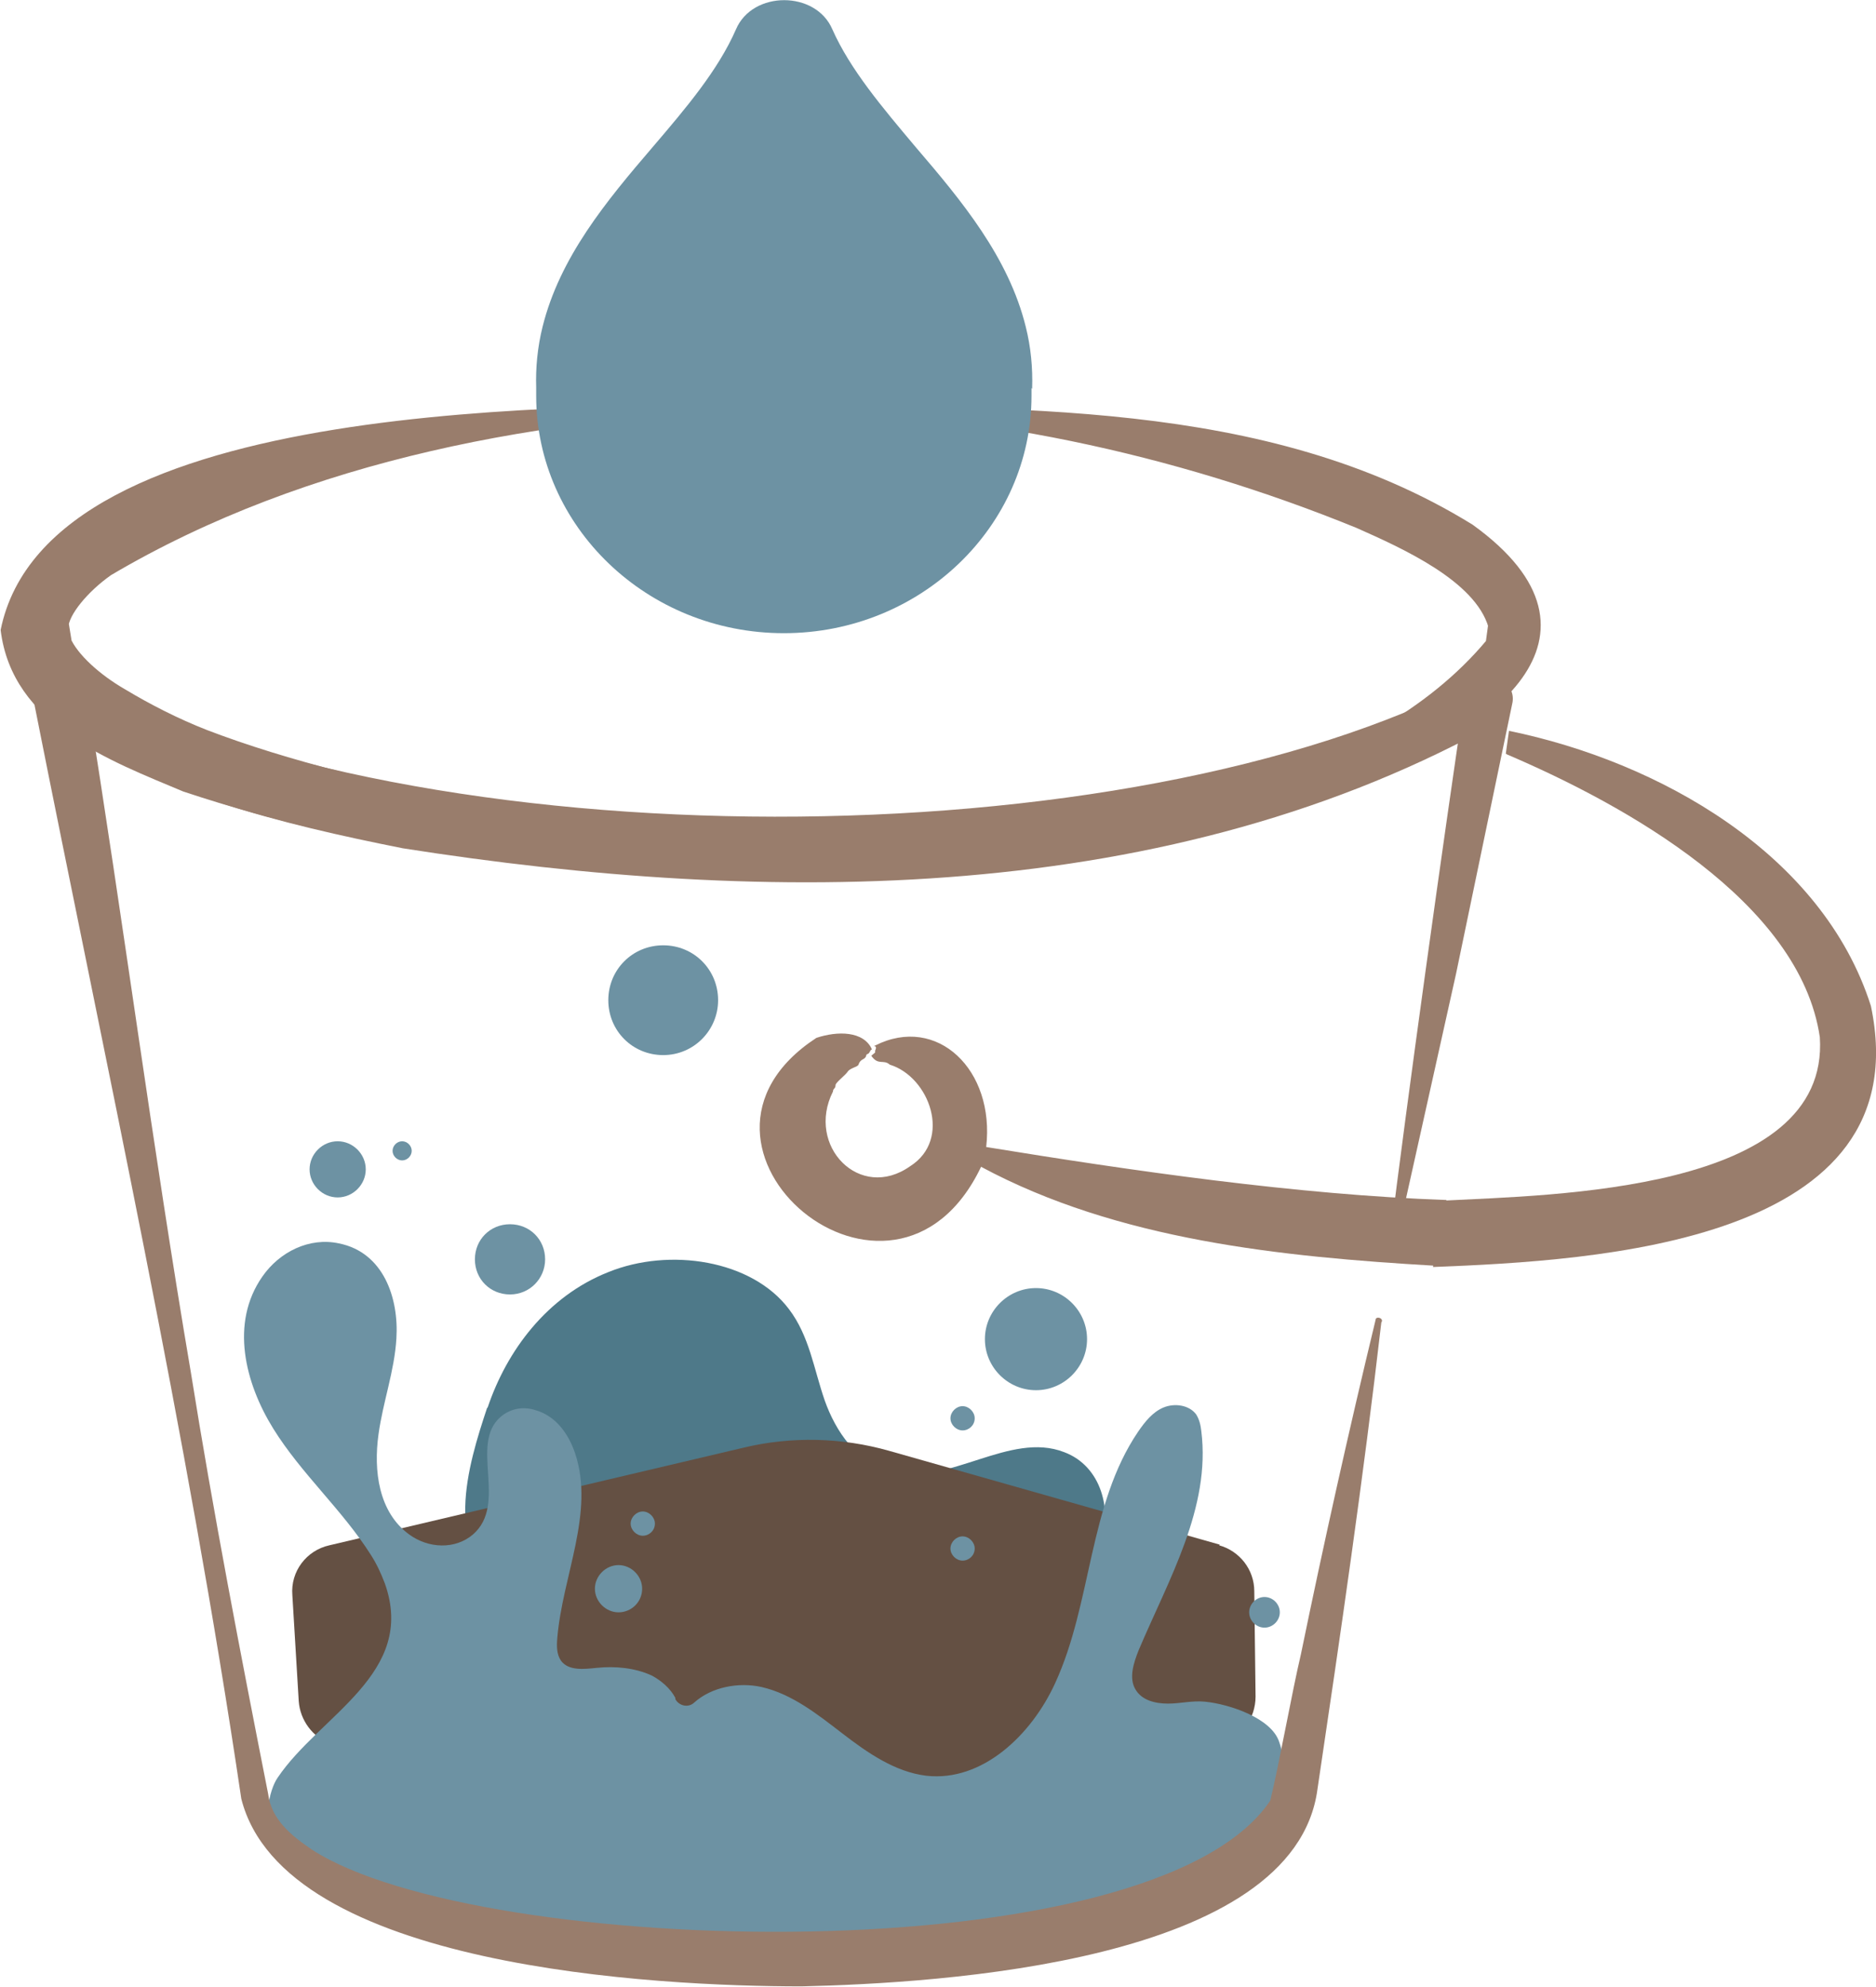 <?xml version="1.0" encoding="UTF-8"?>
<svg id="Layer_2" xmlns="http://www.w3.org/2000/svg" viewBox="0 0 29.39 31.13">
  <defs>
    <style>
      .cls-1 {
        fill: #4e7989;
      }

      .cls-2 {
        fill: #997d6c;
      }

      .cls-3 {
        fill: #6d92a3;
      }

      .cls-4 {
        fill: #645043;
        fill-rule: evenodd;
      }
    </style>
  </defs>
  <g id="Layer_1-2" data-name="Layer_1">
    <g>
      <path class="cls-1" d="M7.64,22.05c.3-.89.93-1.74,1.89-2.12.96-.39,2.25-.19,2.83.58.32.42.39.94.56,1.43.17.48.5.98,1.05,1.12.9.22,1.85-.64,2.7-.31.59.22.76.92.57,1.46-.31.85-1.26,1.4-2.21,1.71-.38.13-.78.23-1.18.22-.56-.01-1.07-.24-1.58-.43-.71-.27-1.46-.47-2.22-.61-.6-.11-1.51-.03-2.06-.26-1.1-.46-.65-1.91-.36-2.78Z"/>
      <path class="cls-4" d="M19.11,24.2l-5.18-1.47c-.74-.21-1.53-.23-2.28-.05l-6.49,1.53c-.36.08-.61.41-.58.78l.1,1.66c.02.3.22.57.5.67l1.81.64,3.04,1.08c.9.32,1.87.35,2.78.09l4.74-1.36.24-.07,1.33-.38c.33-.09.55-.4.55-.74l-.02-1.65c0-.34-.23-.63-.55-.72Z"/>
      <path class="cls-3" d="M10.58,26.62c.06.11.21.14.3.05.27-.24.69-.32,1.05-.24.48.11.88.43,1.27.73.39.3.82.6,1.31.66.88.1,1.65-.64,2.02-1.45.58-1.26.52-2.79,1.3-3.94.11-.16.23-.31.4-.38.17-.07.4-.04.51.11.05.08.07.17.08.26.15,1.2-.51,2.32-.98,3.43-.08.2-.16.44-.05.62.1.17.31.22.51.22.19,0,.38-.05.58-.03.39.04,1.04.26,1.16.63.1.28.2.98,0,1.24-.21.27-1.01.73-1.29.77-.39.05-.76.34-1.14.44-.98.25-1.95.8-2.96.83-1.07.03-2.56.04-3.63,0-2.21-.08-4.21-.67-6.17-1.49-.09-.04-.46-.3-.54-.35-.2-.15-.1-.68.04-.88.66-.98,2.18-1.63,1.68-3.04-.06-.16-.13-.31-.22-.45-.45-.71-1.09-1.27-1.53-1.98s-.68-1.65-.17-2.38c.27-.39.74-.62,1.2-.52.7.14.94.86.9,1.49-.03.51-.21.99-.28,1.5-.08.57,0,1.22.48,1.57.3.22.72.24,1,0,.55-.48-.06-1.41.43-1.84.15-.13.35-.17.54-.11.33.09.53.38.63.68.31.93-.2,1.92-.28,2.9-.01.12-.01.25.06.35.12.16.36.13.56.11.29-.03.6,0,.86.12.15.08.29.2.37.35Z"/>
      <path class="cls-3" d="M8.54,19.73c0,.3-.24.55-.55.55s-.55-.24-.55-.55.24-.55.55-.55.55.24.55.55Z"/>
      <path class="cls-3" d="M6.45,18.03c0,.08-.07.15-.15.15s-.15-.07-.15-.15.07-.15.15-.15.15.07.15.15Z"/>
      <path class="cls-3" d="M11.25,15.67c0,.47-.38.86-.86.86s-.86-.38-.86-.86.38-.86.86-.86.86.38.86.86Z"/>
      <path class="cls-3" d="M10.06,24.89c0,.21-.17.37-.37.37s-.37-.17-.37-.37.17-.37.37-.37.37.17.37.37Z"/>
      <path class="cls-3" d="M17.03,20.98c0,.44-.36.8-.8.8s-.8-.36-.8-.8.36-.8.8-.8.8.36.8.8Z"/>
      <path class="cls-3" d="M15.27,24.26c0,.11-.09.19-.19.19s-.19-.09-.19-.19.09-.19.19-.19.19.09.19.19Z"/>
      <path class="cls-3" d="M15.27,22.22c0,.11-.09.19-.19.19s-.19-.09-.19-.19.09-.19.19-.19.19.09.19.19Z"/>
      <path class="cls-3" d="M10.26,23.87c0,.11-.09.19-.19.19s-.19-.09-.19-.19.09-.19.19-.19.19.09.19.19Z"/>
      <path class="cls-3" d="M5.73,18.32c0,.24-.2.44-.44.44s-.44-.2-.44-.44.2-.44.44-.44.44.2.44.44Z"/>
      <path class="cls-3" d="M20.05,25.26c0,.13-.11.24-.24.24s-.24-.11-.24-.24.11-.24.24-.24.24.11.24.24Z"/>
    </g>
    <g id="bucket">
      <path class="cls-2" d="M21.64,20.72c-.28,2.43-.64,4.89-1,7.31-.36,2.72-5.93,3.04-8.08,3.09-2.27,0-8.11-.29-8.78-2.94-.85-5.75-2.11-11.44-3.24-17.14-.08-.35.35-.63.64-.42,5.42,2.89,16.48,2.9,21.93.03.26-.19.66.06.58.38,0,0-.88,4.23-.88,4.23l-.94,4.22c-.02.06-.1.04-.1-.02.26-2.13.86-6.43,1.18-8.56,0,0,.58.38.58.38-5.19,2.93-11.49,2.91-17.22,2.01-1.91-.38-3.86-.86-5.58-1.98,0,0,.63-.42.63-.42.57,3.53,1.03,7.08,1.63,10.61.35,2.19.78,4.42,1.21,6.6.05.4.35.65.69.88,2.63,1.7,13.18,1.97,15.01-.77.14-.57.34-1.7.48-2.29.36-1.75.75-3.5,1.17-5.24,0-.06.11-.04.1.02h0Z"/>
      <path class="cls-2" d="M12.13,6.32c3.66.11,7.69-.11,10.94,1.9,2.43,1.75.22,3.35-1.76,3.95-5.95,1.62-12.5,2.21-18.44.23-1.14-.48-2.68-1.04-2.86-2.53.75-3.71,9.16-3.48,12.13-3.55h0ZM12.13,6.42c-3.56.09-7.31.77-10.39,2.59-.37.26-.67.63-.67.83v-.12s.06.37.06.37c0,0-.03-.1-.03-.1.11.26.46.58.86.81.4.24.83.46,1.29.64,4.89,1.87,16.38,2.98,20.04-1.41,0,0-.02.08-.02.08l.05-.37v.09c-.21-.73-1.35-1.24-2.07-1.56-2.87-1.17-6.01-1.84-9.12-1.85h0Z"/>
      <path class="cls-2" d="M13.69,16.39s.06-.01.02.07v.03s-.06.05-.06.05c.11.16.19.05.29.14.62.19.98,1.17.32,1.59-.79.56-1.64-.32-1.21-1.17,0-.05.04-.04.04-.1,0-.04.15-.15.19-.21.04-.06.15-.07.17-.11.03-.1.1-.07.12-.14,0-.02.02-.03.03-.03.03-.02.03-.06.06-.07-.13-.29-.54-.29-.87-.18-2.6,1.7,1.2,4.91,2.58,2.02,2.14,1.15,4.71,1.41,7.11,1.55l.18-1.03c-2.33-.08-4.94-.46-7.21-.83.14-1.21-.77-2.08-1.74-1.59Z"/>
      <path class="cls-2" d="M22.45,19.85c2.57-.1,7.64-.38,6.86-4.09-.76-2.39-3.33-3.83-5.67-4.31l-.05.36s.01,0,.02.01c1.85.79,4.59,2.31,4.9,4.43.16,2.43-4.21,2.47-5.9,2.56"/>
    </g>
    <path class="cls-3" d="M16.17,6.09c.01-.33-.02-.65-.1-.97-.27-1.09-1-1.97-1.72-2.81-.53-.63-1.03-1.22-1.31-1.85-.26-.61-1.25-.61-1.51,0-.28.64-.78,1.23-1.31,1.85-.72.84-1.45,1.72-1.72,2.81-.08.32-.11.65-.1.95v.13c0,2.05,1.74,3.72,3.88,3.72s3.88-1.67,3.88-3.72v-.12Z"/>
  </g>
</svg>